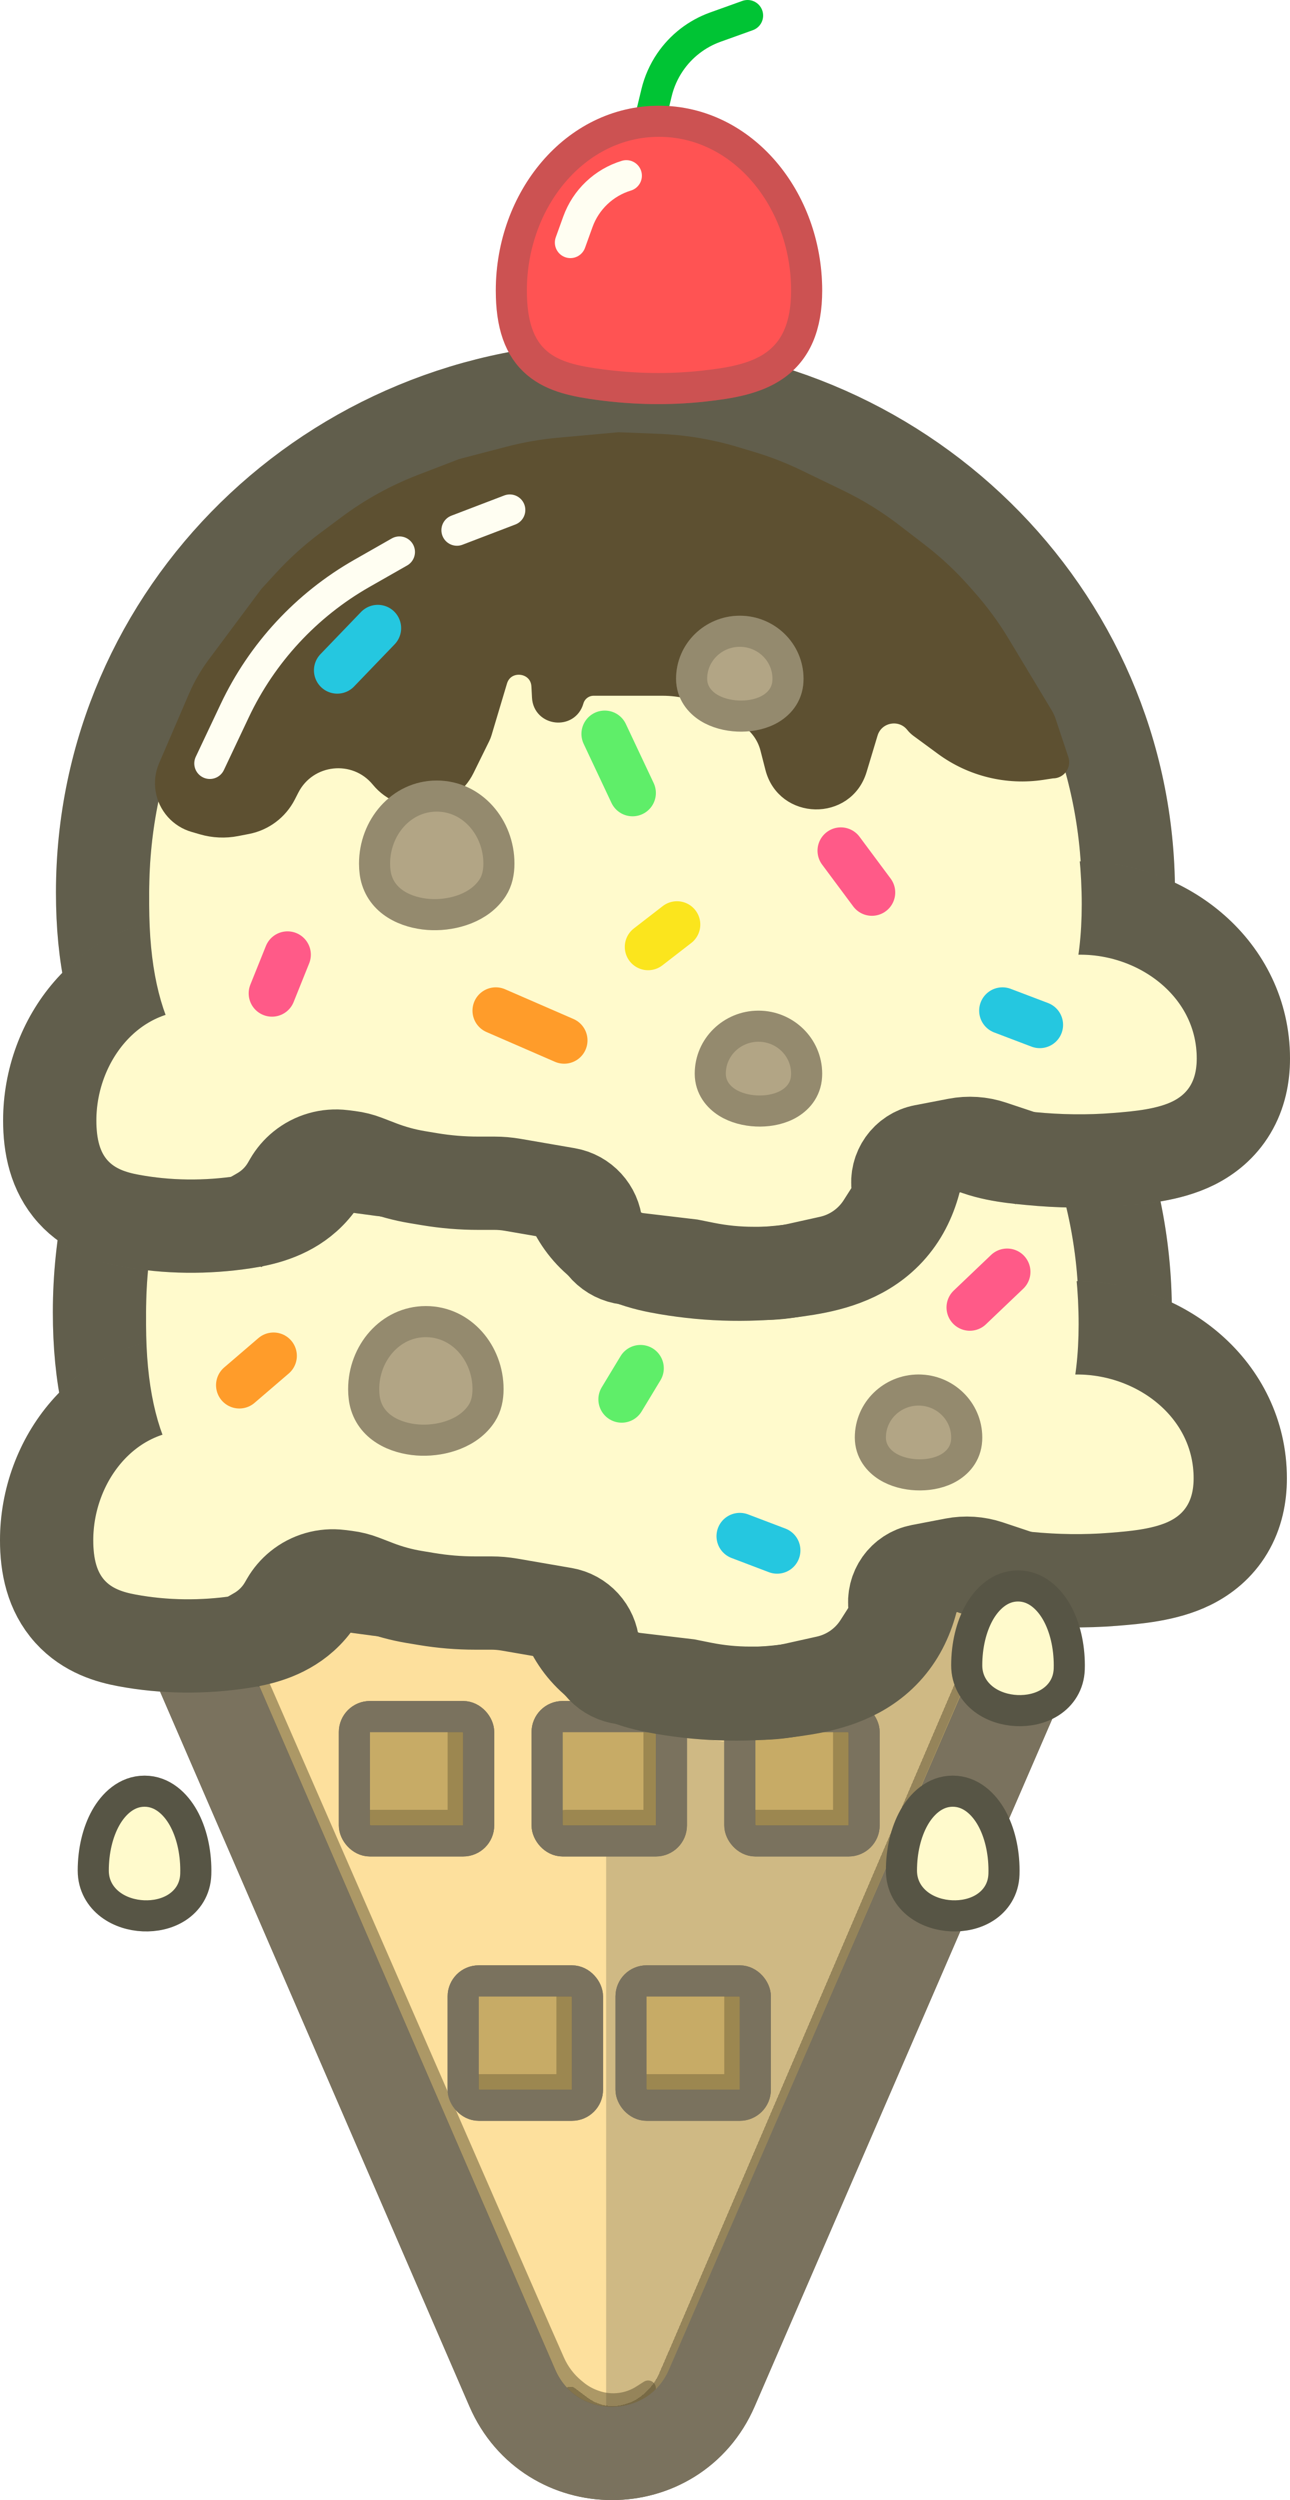 <svg width="415" height="804" viewBox="0 0 415 804" fill="none" xmlns="http://www.w3.org/2000/svg">
<path d="M164.786 767.87C176.964 795.993 216.845 795.993 229.022 767.87L328.471 538.202C338.478 515.092 321.537 489.294 296.353 489.294H97.455C72.272 489.294 55.33 515.092 65.337 538.202L164.786 767.87Z" fill="#FDE09D" stroke="#7A725E" stroke-width="30"/>
<path d="M195 555V774H198.5L203.5 773L206.5 772L209 770L214 765.5L318 524L308 514.5L296 540L276 555L232.5 560L195 555Z" fill="#CFB984"/>
<g filter="url(#filter0_d_12_59)">
<path d="M183.5 766L187.578 769.059C188.852 770.014 190.263 770.772 191.762 771.308V771.308C194.845 772.409 198.193 772.53 201.347 771.654L201.789 771.531C204.233 770.852 206.498 769.644 208.424 767.994L208.937 767.554C211.281 765.544 213.138 763.027 214.366 760.194L219 749.5L265.5 641L316.5 522" stroke="#5D5031" stroke-opacity="0.5" stroke-width="5" stroke-linecap="round" shape-rendering="crispEdges"/>
</g>
<path d="M208.5 768L206.041 769.565C204.038 770.84 201.781 771.663 199.427 771.976V771.976C196.846 772.321 194.221 772.043 191.769 771.168L191.443 771.051C189.496 770.356 187.685 769.326 186.092 768.008L185.43 767.46C182.718 765.216 180.565 762.371 179.144 759.151L174.724 749.138L127.64 641.287L76 523" stroke="#5D5031" stroke-opacity="0.5" stroke-width="5" stroke-linecap="round"/>
<path d="M164.786 767.87C176.964 795.993 216.845 795.993 229.022 767.87L328.471 538.202C338.478 515.092 321.537 489.294 296.353 489.294H97.455C72.272 489.294 55.33 515.092 65.337 538.202L164.786 767.87Z" stroke="#7A725E" stroke-width="30"/>
<rect x="114" y="552" width="40" height="40" rx="5" fill="#C7AB66" stroke="#7A725E" stroke-width="10"/>
<rect x="176" y="552" width="40" height="40" rx="5" fill="#C7AB66" stroke="#7A725E" stroke-width="10"/>
<rect x="238" y="552" width="40" height="40" rx="5" fill="#C7AB66" stroke="#7A725E" stroke-width="10"/>
<rect x="149" y="637" width="40" height="40" rx="5" fill="#C7AB66" stroke="#7A725E" stroke-width="10"/>
<rect x="203" y="637" width="40" height="40" rx="5" fill="#C7AB66" stroke="#7A725E" stroke-width="10"/>
<path d="M208 672H233C235.761 672 238 669.761 238 667V642" stroke="#5D5031" stroke-opacity="0.4" stroke-width="10" stroke-linecap="round"/>
<path d="M154 672H179C181.761 672 184 669.761 184 667V642" stroke="#5D5031" stroke-opacity="0.4" stroke-width="10" stroke-linecap="round"/>
<path d="M119 587H144C146.761 587 149 584.761 149 582V557" stroke="#5D5031" stroke-opacity="0.4" stroke-width="10" stroke-linecap="round"/>
<path d="M182 587H207C209.761 587 212 584.761 212 582V557" stroke="#5D5031" stroke-opacity="0.4" stroke-width="10" stroke-linecap="round"/>
<path d="M243 587H268C270.761 587 273 584.761 273 582V557" stroke="#5D5031" stroke-opacity="0.4" stroke-width="10" stroke-linecap="round"/>
<rect x="114" y="552" width="40" height="40" rx="5" stroke="#7A725E" stroke-width="10"/>
<rect x="176" y="552" width="40" height="40" rx="5" stroke="#7A725E" stroke-width="10"/>
<rect x="238" y="552" width="40" height="40" rx="5" stroke="#7A725E" stroke-width="10"/>
<rect x="149" y="637" width="40" height="40" rx="5" stroke="#7A725E" stroke-width="10"/>
<rect x="203" y="637" width="40" height="40" rx="5" stroke="#7A725E" stroke-width="10"/>
<path d="M204.254 517.399C212.443 516.569 221.076 515.828 229.62 515.095C240.178 514.189 250.602 513.294 259.891 512.255C277.368 510.301 294.396 507.532 309.266 502.139C324.335 496.675 337.993 488.228 347.697 474.475C357.388 460.74 362 443.32 362 422C362 332.246 287.84 260 197 260C106.16 260 32 332.246 32 422C32 442.746 35.59 459.688 43.625 473.147C51.835 486.9 63.755 495.467 77.39 501.007C90.643 506.392 105.961 509.097 121.736 511.103C129.11 512.041 136.871 512.857 144.78 513.688C145.419 513.755 146.058 513.822 146.698 513.89C155.332 514.798 164.205 515.747 173.38 516.937C183.577 518.259 193.951 518.445 204.254 517.399Z" fill="#FFFACC"/>
<path d="M204.254 517.399C212.443 516.569 221.076 515.828 229.62 515.095C240.178 514.189 250.602 513.294 259.891 512.255C277.368 510.301 294.396 507.532 309.266 502.139C324.335 496.675 337.993 488.228 347.697 474.475C357.388 460.74 362 443.32 362 422C362 332.246 287.84 260 197 260C106.16 260 32 332.246 32 422C32 442.746 35.59 459.688 43.625 473.147C51.835 486.9 63.755 495.467 77.39 501.007C90.643 506.392 105.961 509.097 121.736 511.103C129.11 512.041 136.871 512.857 144.78 513.688C145.419 513.755 146.058 513.822 146.698 513.89C155.332 514.798 164.205 515.747 173.38 516.937C183.577 518.259 193.951 518.445 204.254 517.399Z" stroke="#79765F" stroke-width="30"/>
<path d="M204.254 517.399C212.443 516.569 221.076 515.828 229.62 515.095C240.178 514.189 250.602 513.294 259.891 512.255C277.368 510.301 294.396 507.532 309.266 502.139C324.335 496.675 337.993 488.228 347.697 474.475C357.388 460.74 362 443.32 362 422C362 332.246 287.84 260 197 260C106.16 260 32 332.246 32 422C32 442.746 35.59 459.688 43.625 473.147C51.835 486.9 63.755 495.467 77.39 501.007C90.643 506.392 105.961 509.097 121.736 511.103C129.11 512.041 136.871 512.857 144.78 513.688C145.419 513.755 146.058 513.822 146.698 513.89C155.332 514.798 164.205 515.747 173.38 516.937C183.577 518.259 193.951 518.445 204.254 517.399Z" stroke="black" stroke-opacity="0.2" stroke-width="30"/>
<path d="M77.551 528.002C82.974 527.178 90.93 525.498 97.33 519.766C104.469 513.371 107 504.54 107 495.306C107 469.415 88.178 445 61 445C33.822 445 15 469.415 15 495.306C15 503.379 16.62 511.706 22.484 518.213C28.21 524.568 35.68 526.538 40.679 527.478C52.904 529.776 65.489 529.833 77.551 528.002Z" fill="#FFFACC"/>
<path d="M77.551 528.002C82.974 527.178 90.93 525.498 97.33 519.766C104.469 513.371 107 504.54 107 495.306C107 469.415 88.178 445 61 445C33.822 445 15 469.415 15 495.306C15 503.379 16.62 511.706 22.484 518.213C28.21 524.568 35.68 526.538 40.679 527.478C52.904 529.776 65.489 529.833 77.551 528.002Z" stroke="#79765F" stroke-width="30"/>
<path d="M77.551 528.002C82.974 527.178 90.93 525.498 97.33 519.766C104.469 513.371 107 504.54 107 495.306C107 469.415 88.178 445 61 445C33.822 445 15 469.415 15 495.306C15 503.379 16.62 511.706 22.484 518.213C28.21 524.568 35.68 526.538 40.679 527.478C52.904 529.776 65.489 529.833 77.551 528.002Z" stroke="black" stroke-opacity="0.2" stroke-width="30"/>
<path d="M255.376 543.453C263.226 542.347 273.995 540.348 282.392 532.888C291.566 524.736 295 512.955 295 499.131C295 480.411 289.307 462.889 279.39 449.713C269.468 436.53 254.631 427 237 427C219.369 427 204.532 436.53 194.61 449.713C184.693 462.889 179 480.411 179 499.131C179 511.833 181.376 523.153 189.094 531.394C196.628 539.437 206.677 541.614 213.704 542.808C227.384 545.133 241.546 545.402 255.376 543.453Z" fill="#FFFACC"/>
<path d="M255.376 543.453C263.226 542.347 273.995 540.348 282.392 532.888C291.566 524.736 295 512.955 295 499.131C295 480.411 289.307 462.889 279.39 449.713C269.468 436.53 254.631 427 237 427C219.369 427 204.532 436.53 194.61 449.713C184.693 462.889 179 480.411 179 499.131C179 511.833 181.376 523.153 189.094 531.394C196.628 539.437 206.677 541.614 213.704 542.808C227.384 545.133 241.546 545.402 255.376 543.453Z" stroke="#79765F" stroke-width="30" stroke-linejoin="round"/>
<path d="M255.376 543.453C263.226 542.347 273.995 540.348 282.392 532.888C291.566 524.736 295 512.955 295 499.131C295 480.411 289.307 462.889 279.39 449.713C269.468 436.53 254.631 427 237 427C219.369 427 204.532 436.53 194.61 449.713C184.693 462.889 179 480.411 179 499.131C179 511.833 181.376 523.153 189.094 531.394C196.628 539.437 206.677 541.614 213.704 542.808C227.384 545.133 241.546 545.402 255.376 543.453Z" stroke="black" stroke-opacity="0.2" stroke-width="30" stroke-linejoin="round"/>
<path d="M358.205 507.868L358.289 507.861C365.28 507.301 375.052 506.518 382.917 502.612C387.365 500.403 391.72 496.995 394.814 491.814C397.863 486.708 399 481.031 399 475.38C399 447.067 373.806 427 346.5 427C319.194 427 294 447.067 294 475.38C294 480.494 294.802 485.741 297.192 490.6C299.698 495.692 303.467 499.375 307.78 501.884C314.956 506.058 323.955 506.928 330.002 507.513C330.195 507.531 330.385 507.55 330.572 507.568C339.668 508.453 348.938 508.611 358.205 507.868Z" fill="#FFFACC"/>
<path d="M358.205 507.868L358.289 507.861C365.28 507.301 375.052 506.518 382.917 502.612C387.365 500.403 391.72 496.995 394.814 491.814C397.863 486.708 399 481.031 399 475.38C399 447.067 373.806 427 346.5 427C319.194 427 294 447.067 294 475.38C294 480.494 294.802 485.741 297.192 490.6C299.698 495.692 303.467 499.375 307.78 501.884C314.956 506.058 323.955 506.928 330.002 507.513C330.195 507.531 330.385 507.55 330.572 507.568C339.668 508.453 348.938 508.611 358.205 507.868Z" stroke="#79765F" stroke-width="30" stroke-linejoin="round"/>
<path d="M358.205 507.868L358.289 507.861C365.28 507.301 375.052 506.518 382.917 502.612C387.365 500.403 391.72 496.995 394.814 491.814C397.863 486.708 399 481.031 399 475.38C399 447.067 373.806 427 346.5 427C319.194 427 294 447.067 294 475.38C294 480.494 294.802 485.741 297.192 490.6C299.698 495.692 303.467 499.375 307.78 501.884C314.956 506.058 323.955 506.928 330.002 507.513C330.195 507.531 330.385 507.55 330.572 507.568C339.668 508.453 348.938 508.611 358.205 507.868Z" stroke="black" stroke-opacity="0.2" stroke-width="30" stroke-linejoin="round"/>
<path d="M203.094 508.399C281.028 500.319 347 504.465 347 425.852C347 342.539 279.843 275 197 275C114.157 275 47 342.539 47 425.852C47 504.337 100.163 498.055 174.96 507.964C184.283 509.199 193.739 509.369 203.094 508.399Z" fill="#FFFACC"/>
<path d="M75.5 529.5L82.865 525.251C86.557 523.121 89.624 520.059 91.759 516.37L92.445 515.186C93.473 513.41 94.816 511.837 96.409 510.543V510.543C99.981 507.641 104.582 506.323 109.148 506.894L111.332 507.166C113.104 507.388 114.843 507.824 116.51 508.465L121.101 510.231C125.024 511.74 129.089 512.848 133.234 513.539L137.241 514.207C142.405 515.067 147.631 515.5 152.866 515.5H158.069C160.019 515.5 161.966 515.667 163.888 515.998L181.341 519.007C186.44 519.886 190.3 524.1 190.73 529.257V529.257C191.178 534.636 195.35 538.957 200.711 539.593L221 542L225.827 542.965C230.93 543.986 236.121 544.5 241.325 544.5H244.194C248.053 544.5 251.901 544.078 255.668 543.241L266.054 540.932C273.064 539.375 279.171 535.102 283.037 529.051L286.437 523.729C287.767 521.647 288.301 519.154 287.939 516.71V516.71C287.134 511.281 290.75 506.183 296.14 505.146L306.923 503.073C310.579 502.369 314.355 502.618 317.888 503.796L330.5 508" stroke="#615E4C" stroke-width="30"/>
<path d="M322.981 602.718C322.994 602.334 323 601.942 323 601.541C323 595.177 321.566 589.168 318.995 584.574C316.513 580.142 312.296 576 306.5 576C300.704 576 296.487 580.142 294.005 584.574C291.434 589.168 290 595.177 290 601.541C290 606.329 292.322 610.056 295.526 612.472C298.609 614.796 302.474 615.919 306.123 616.081C309.764 616.242 313.715 615.468 316.95 613.367C320.348 611.16 322.824 607.532 322.981 602.718Z" fill="#FFFACC"/>
<path d="M322.981 602.718C322.994 602.334 323 601.942 323 601.541C323 595.177 321.566 589.168 318.995 584.574C316.513 580.142 312.296 576 306.5 576C300.704 576 296.487 580.142 294.005 584.574C291.434 589.168 290 595.177 290 601.541C290 606.329 292.322 610.056 295.526 612.472C298.609 614.796 302.474 615.919 306.123 616.081C309.764 616.242 313.715 615.468 316.95 613.367C320.348 611.16 322.824 607.532 322.981 602.718Z" stroke="#615E4C" stroke-width="10"/>
<path d="M322.981 602.718C322.994 602.334 323 601.942 323 601.541C323 595.177 321.566 589.168 318.995 584.574C316.513 580.142 312.296 576 306.5 576C300.704 576 296.487 580.142 294.005 584.574C291.434 589.168 290 595.177 290 601.541C290 606.329 292.322 610.056 295.526 612.472C298.609 614.796 302.474 615.919 306.123 616.081C309.764 616.242 313.715 615.468 316.95 613.367C320.348 611.16 322.824 607.532 322.981 602.718Z" stroke="black" stroke-opacity="0.1" stroke-width="10"/>
<path d="M62.981 602.718C62.994 602.334 63 601.942 63 601.541C63 595.177 61.566 589.168 58.995 584.574C56.513 580.142 52.296 576 46.5 576C40.704 576 36.487 580.142 34.005 584.574C31.434 589.168 30 595.177 30 601.541C30 606.329 32.322 610.056 35.526 612.472C38.609 614.796 42.474 615.919 46.123 616.081C49.764 616.242 53.715 615.468 56.95 613.367C60.347 611.16 62.824 607.532 62.981 602.718Z" fill="#FFFACC"/>
<path d="M62.981 602.718C62.994 602.334 63 601.942 63 601.541C63 595.177 61.566 589.168 58.995 584.574C56.513 580.142 52.296 576 46.5 576C40.704 576 36.487 580.142 34.005 584.574C31.434 589.168 30 595.177 30 601.541C30 606.329 32.322 610.056 35.526 612.472C38.609 614.796 42.474 615.919 46.123 616.081C49.764 616.242 53.715 615.468 56.95 613.367C60.347 611.16 62.824 607.532 62.981 602.718Z" stroke="#615E4C" stroke-width="10"/>
<path d="M62.981 602.718C62.994 602.334 63 601.942 63 601.541C63 595.177 61.566 589.168 58.995 584.574C56.513 580.142 52.296 576 46.5 576C40.704 576 36.487 580.142 34.005 584.574C31.434 589.168 30 595.177 30 601.541C30 606.329 32.322 610.056 35.526 612.472C38.609 614.796 42.474 615.919 46.123 616.081C49.764 616.242 53.715 615.468 56.95 613.367C60.347 611.16 62.824 607.532 62.981 602.718Z" stroke="black" stroke-opacity="0.1" stroke-width="10"/>
<path d="M343.981 536.718C343.994 536.334 344 535.942 344 535.541C344 529.177 342.566 523.168 339.995 518.574C337.513 514.142 333.296 510 327.5 510C321.704 510 317.487 514.142 315.005 518.574C312.434 523.168 311 529.177 311 535.541C311 540.329 313.322 544.056 316.526 546.472C319.609 548.796 323.474 549.919 327.123 550.081C330.764 550.242 334.715 549.468 337.95 547.367C341.348 545.16 343.824 541.532 343.981 536.718Z" fill="#FFFACC"/>
<path d="M343.981 536.718C343.994 536.334 344 535.942 344 535.541C344 529.177 342.566 523.168 339.995 518.574C337.513 514.142 333.296 510 327.5 510C321.704 510 317.487 514.142 315.005 518.574C312.434 523.168 311 529.177 311 535.541C311 540.329 313.322 544.056 316.526 546.472C319.609 548.796 323.474 549.919 327.123 550.081C330.764 550.242 334.715 549.468 337.95 547.367C341.348 545.16 343.824 541.532 343.981 536.718Z" stroke="#615E4C" stroke-width="10"/>
<path d="M343.981 536.718C343.994 536.334 344 535.942 344 535.541C344 529.177 342.566 523.168 339.995 518.574C337.513 514.142 333.296 510 327.5 510C321.704 510 317.487 514.142 315.005 518.574C312.434 523.168 311 529.177 311 535.541C311 540.329 313.322 544.056 316.526 546.472C319.609 548.796 323.474 549.919 327.123 550.081C330.764 550.242 334.715 549.468 337.95 547.367C341.348 545.16 343.824 541.532 343.981 536.718Z" stroke="black" stroke-opacity="0.1" stroke-width="10"/>
<path d="M205.254 382.399C213.443 381.569 222.076 380.828 230.62 380.095C241.178 379.189 251.602 378.294 260.891 377.255C278.368 375.301 295.396 372.532 310.266 367.139C325.335 361.675 338.993 353.228 348.697 339.475C358.388 325.74 363 308.32 363 287C363 197.246 288.84 125 198 125C107.16 125 33 197.246 33 287C33 307.746 36.59 324.688 44.625 338.147C52.835 351.9 64.754 360.467 78.39 366.007C91.643 371.392 106.961 374.097 122.736 376.103C130.11 377.041 137.871 377.857 145.78 378.688C146.419 378.755 147.058 378.822 147.698 378.89C156.332 379.798 165.205 380.747 174.38 381.937C184.577 383.259 194.951 383.445 205.254 382.399Z" fill="#FFFACC"/>
<path d="M205.254 382.399C213.443 381.569 222.076 380.828 230.62 380.095C241.178 379.189 251.602 378.294 260.891 377.255C278.368 375.301 295.396 372.532 310.266 367.139C325.335 361.675 338.993 353.228 348.697 339.475C358.388 325.74 363 308.32 363 287C363 197.246 288.84 125 198 125C107.16 125 33 197.246 33 287C33 307.746 36.59 324.688 44.625 338.147C52.835 351.9 64.754 360.467 78.39 366.007C91.643 371.392 106.961 374.097 122.736 376.103C130.11 377.041 137.871 377.857 145.78 378.688C146.419 378.755 147.058 378.822 147.698 378.89C156.332 379.798 165.205 380.747 174.38 381.937C184.577 383.259 194.951 383.445 205.254 382.399Z" stroke="#79765F" stroke-width="30"/>
<path d="M205.254 382.399C213.443 381.569 222.076 380.828 230.62 380.095C241.178 379.189 251.602 378.294 260.891 377.255C278.368 375.301 295.396 372.532 310.266 367.139C325.335 361.675 338.993 353.228 348.697 339.475C358.388 325.74 363 308.32 363 287C363 197.246 288.84 125 198 125C107.16 125 33 197.246 33 287C33 307.746 36.59 324.688 44.625 338.147C52.835 351.9 64.754 360.467 78.39 366.007C91.643 371.392 106.961 374.097 122.736 376.103C130.11 377.041 137.871 377.857 145.78 378.688C146.419 378.755 147.058 378.822 147.698 378.89C156.332 379.798 165.205 380.747 174.38 381.937C184.577 383.259 194.951 383.445 205.254 382.399Z" stroke="black" stroke-opacity="0.2" stroke-width="30"/>
<path d="M78.551 393.002C83.974 392.178 91.93 390.498 98.33 384.766C105.469 378.371 108 369.54 108 360.306C108 334.415 89.178 310 62 310C34.822 310 16 334.415 16 360.306C16 368.379 17.62 376.706 23.484 383.213C29.21 389.568 36.68 391.538 41.679 392.478C53.904 394.776 66.489 394.833 78.551 393.002Z" fill="#FFFACC"/>
<path d="M78.551 393.002C83.974 392.178 91.93 390.498 98.33 384.766C105.469 378.371 108 369.54 108 360.306C108 334.415 89.178 310 62 310C34.822 310 16 334.415 16 360.306C16 368.379 17.62 376.706 23.484 383.213C29.21 389.568 36.68 391.538 41.679 392.478C53.904 394.776 66.489 394.833 78.551 393.002Z" stroke="#79765F" stroke-width="30"/>
<path d="M78.551 393.002C83.974 392.178 91.93 390.498 98.33 384.766C105.469 378.371 108 369.54 108 360.306C108 334.415 89.178 310 62 310C34.822 310 16 334.415 16 360.306C16 368.379 17.62 376.706 23.484 383.213C29.21 389.568 36.68 391.538 41.679 392.478C53.904 394.776 66.489 394.833 78.551 393.002Z" stroke="black" stroke-opacity="0.2" stroke-width="30"/>
<path d="M256.376 408.453C264.226 407.347 274.995 405.348 283.392 397.888C292.566 389.736 296 377.955 296 364.131C296 345.411 290.307 327.889 280.39 314.713C270.468 301.53 255.631 292 238 292C220.369 292 205.532 301.53 195.61 314.713C185.693 327.889 180 345.411 180 364.131C180 376.833 182.376 388.153 190.094 396.394C197.628 404.437 207.677 406.614 214.704 407.808C228.384 410.133 242.546 410.402 256.376 408.453Z" fill="#FFFACC"/>
<path d="M256.376 408.453C264.226 407.347 274.995 405.348 283.392 397.888C292.566 389.736 296 377.955 296 364.131C296 345.411 290.307 327.889 280.39 314.713C270.468 301.53 255.631 292 238 292C220.369 292 205.532 301.53 195.61 314.713C185.693 327.889 180 345.411 180 364.131C180 376.833 182.376 388.153 190.094 396.394C197.628 404.437 207.677 406.614 214.704 407.808C228.384 410.133 242.546 410.402 256.376 408.453Z" stroke="#79765F" stroke-width="30" stroke-linejoin="round"/>
<path d="M256.376 408.453C264.226 407.347 274.995 405.348 283.392 397.888C292.566 389.736 296 377.955 296 364.131C296 345.411 290.307 327.889 280.39 314.713C270.468 301.53 255.631 292 238 292C220.369 292 205.532 301.53 195.61 314.713C185.693 327.889 180 345.411 180 364.131C180 376.833 182.376 388.153 190.094 396.394C197.628 404.437 207.677 406.614 214.704 407.808C228.384 410.133 242.546 410.402 256.376 408.453Z" stroke="black" stroke-opacity="0.2" stroke-width="30" stroke-linejoin="round"/>
<path d="M359.205 372.868L359.289 372.861C366.28 372.301 376.052 371.518 383.917 367.612C388.365 365.403 392.72 361.995 395.814 356.814C398.863 351.708 400 346.031 400 340.38C400 312.067 374.806 292 347.5 292C320.194 292 295 312.067 295 340.38C295 345.494 295.802 350.741 298.192 355.6C300.698 360.692 304.467 364.375 308.78 366.884C315.956 371.058 324.955 371.928 331.002 372.513C331.195 372.531 331.385 372.55 331.572 372.568C340.668 373.453 349.938 373.611 359.205 372.868Z" fill="#FFFACC"/>
<path d="M359.205 372.868L359.289 372.861C366.28 372.301 376.052 371.518 383.917 367.612C388.365 365.403 392.72 361.995 395.814 356.814C398.863 351.708 400 346.031 400 340.38C400 312.067 374.806 292 347.5 292C320.194 292 295 312.067 295 340.38C295 345.494 295.802 350.741 298.192 355.6C300.698 360.692 304.467 364.375 308.78 366.884C315.956 371.058 324.955 371.928 331.002 372.513C331.195 372.531 331.385 372.55 331.572 372.568C340.668 373.453 349.938 373.611 359.205 372.868Z" stroke="#79765F" stroke-width="30" stroke-linejoin="round"/>
<path d="M359.205 372.868L359.289 372.861C366.28 372.301 376.052 371.518 383.917 367.612C388.365 365.403 392.72 361.995 395.814 356.814C398.863 351.708 400 346.031 400 340.38C400 312.067 374.806 292 347.5 292C320.194 292 295 312.067 295 340.38C295 345.494 295.802 350.741 298.192 355.6C300.698 360.692 304.467 364.375 308.78 366.884C315.956 371.058 324.955 371.928 331.002 372.513C331.195 372.531 331.385 372.55 331.572 372.568C340.668 373.453 349.938 373.611 359.205 372.868Z" stroke="black" stroke-opacity="0.2" stroke-width="30" stroke-linejoin="round"/>
<path d="M204.094 373.399C282.028 365.319 348 369.465 348 290.852C348 207.539 280.843 140 198 140C115.157 140 48 207.539 48 290.852C48 369.337 101.163 363.055 175.96 372.964C185.283 374.199 194.739 374.369 204.094 373.399Z" fill="#FFFACC"/>
<path d="M76.5 394.5L83.865 390.251C87.557 388.121 90.624 385.059 92.759 381.37L93.445 380.186C94.473 378.41 95.816 376.837 97.409 375.543V375.543C100.981 372.641 105.582 371.323 110.148 371.894L112.332 372.166C114.104 372.388 115.843 372.824 117.51 373.465L122.101 375.231C126.024 376.74 130.089 377.848 134.234 378.539L138.241 379.207C143.405 380.067 148.631 380.5 153.866 380.5H159.069C161.019 380.5 162.966 380.667 164.888 380.998L182.341 384.007C187.44 384.886 191.3 389.1 191.73 394.257V394.257C192.178 399.636 196.35 403.957 201.711 404.593L222 407L226.827 407.965C231.93 408.986 237.121 409.5 242.325 409.5H245.194C249.053 409.5 252.901 409.078 256.668 408.241L267.054 405.932C274.064 404.375 280.171 400.102 284.037 394.051L287.437 388.729C288.767 386.647 289.301 384.154 288.939 381.71V381.71C288.134 376.281 291.75 371.183 297.14 370.146L307.923 368.073C311.579 367.369 315.355 367.618 318.888 368.796L331.5 373" stroke="#615E4C" stroke-width="30"/>
<path d="M104.58 173.352L111.478 168.212C118.792 162.763 126.816 158.34 135.329 155.066L148.5 150L163.522 146.081C168.832 144.696 174.246 143.75 179.711 143.253L199 141.5L211.829 142.003C220.243 142.333 228.581 143.724 236.646 146.144L241.88 147.714C246.952 149.236 251.895 151.158 256.662 153.462L270.234 160.021C276.395 162.999 282.234 166.602 287.66 170.772L295.941 177.138C300.983 181.013 305.643 185.36 309.86 190.121L311.568 192.05C315.61 196.614 319.226 201.537 322.372 206.76L336.164 229.662C336.621 230.419 336.992 231.225 337.27 232.065L341.318 244.253C341.9 246.004 340.596 247.811 338.751 247.811C338.614 247.811 338.478 247.821 338.343 247.842L335.308 248.305C323.997 250.031 312.464 247.196 303.241 240.423L295.339 234.62C294.771 234.202 294.26 233.711 293.82 233.16C289.802 228.119 281.776 229.664 279.917 235.837L276.394 247.538C272.191 261.496 252.286 261.085 248.663 246.965L247.074 240.767C245.964 236.443 243.118 232.77 239.207 230.616L230.107 225.604C224.903 222.737 219.058 221.234 213.116 221.234H190.984C188.331 221.234 186 222.995 185.276 225.548C183.445 232.001 173.991 230.935 173.643 224.236L173.458 220.667C173.078 213.351 162.787 212.118 160.689 219.137L155.729 235.735C155.577 236.244 155.382 236.74 155.147 237.216L150.091 247.477C144.66 258.499 129.657 260.228 121.861 250.731C114.136 241.321 99.297 242.916 93.748 253.753L92.611 255.972C90.016 261.04 85.236 264.635 79.647 265.721L76.13 266.405C72.43 267.125 68.612 266.949 64.993 265.894L62.286 265.104C59.812 264.383 57.589 262.982 55.87 261.061C52.291 257.06 51.358 251.345 53.482 246.414L63.09 224.097C64.691 220.379 66.722 216.86 69.142 213.614L86 191L90.613 185.968C94.861 181.333 99.538 177.109 104.58 173.352Z" fill="#5D5031" stroke="#5D5031" stroke-width="5" stroke-linecap="round"/>
<path d="M158.499 285.45C159.949 283.196 160.5 280.535 160.5 277.69C160.5 266.226 152.034 256 140.5 256C128.966 256 120.5 266.226 120.5 277.69C120.5 279.588 120.705 281.386 121.23 283.036C123.788 291.083 132.368 293.943 139.082 294.123C145.928 294.307 154.347 291.905 158.499 285.45Z" fill="#B2A585"/>
<path d="M158.499 285.45C159.949 283.196 160.5 280.535 160.5 277.69C160.5 266.226 152.034 256 140.5 256C128.966 256 120.5 266.226 120.5 277.69C120.5 279.588 120.705 281.386 121.23 283.036C123.788 291.083 132.368 293.943 139.082 294.123C145.928 294.307 154.347 291.905 158.499 285.45Z" stroke="#B9AC8A" stroke-width="10"/>
<path d="M158.499 285.45C159.949 283.196 160.5 280.535 160.5 277.69C160.5 266.226 152.034 256 140.5 256C128.966 256 120.5 266.226 120.5 277.69C120.5 279.588 120.705 281.386 121.23 283.036C123.788 291.083 132.368 293.943 139.082 294.123C145.928 294.307 154.347 291.905 158.499 285.45Z" stroke="black" stroke-opacity="0.2" stroke-width="10"/>
<path d="M259.401 346.888C259.469 346.351 259.5 345.811 259.5 345.271C259.5 336.733 252.456 330 244 330C235.544 330 228.5 336.733 228.5 345.271C228.5 349.661 231.1 352.755 233.965 354.548C236.752 356.291 240.161 357.11 243.325 357.257C246.495 357.405 249.963 356.905 252.913 355.452C255.924 353.97 258.851 351.205 259.401 346.888Z" fill="#B2A585"/>
<path d="M259.401 346.888C259.469 346.351 259.5 345.811 259.5 345.271C259.5 336.733 252.456 330 244 330C235.544 330 228.5 336.733 228.5 345.271C228.5 349.661 231.1 352.755 233.965 354.548C236.752 356.291 240.161 357.11 243.325 357.257C246.495 357.405 249.963 356.905 252.913 355.452C255.924 353.97 258.851 351.205 259.401 346.888Z" stroke="#B9AC8A" stroke-width="10"/>
<path d="M259.401 346.888C259.469 346.351 259.5 345.811 259.5 345.271C259.5 336.733 252.456 330 244 330C235.544 330 228.5 336.733 228.5 345.271C228.5 349.661 231.1 352.755 233.965 354.548C236.752 356.291 240.161 357.11 243.325 357.257C246.495 357.405 249.963 356.905 252.913 355.452C255.924 353.97 258.851 351.205 259.401 346.888Z" stroke="black" stroke-opacity="0.2" stroke-width="10"/>
<path d="M253.401 219.888C253.469 219.351 253.5 218.811 253.5 218.271C253.5 209.733 246.456 203 238 203C229.544 203 222.5 209.733 222.5 218.271C222.5 222.661 225.1 225.755 227.965 227.548C230.752 229.291 234.161 230.11 237.325 230.257C240.495 230.405 243.963 229.905 246.913 228.452C249.924 226.97 252.851 224.205 253.401 219.888Z" fill="#B2A585"/>
<path d="M253.401 219.888C253.469 219.351 253.5 218.811 253.5 218.271C253.5 209.733 246.456 203 238 203C229.544 203 222.5 209.733 222.5 218.271C222.5 222.661 225.1 225.755 227.965 227.548C230.752 229.291 234.161 230.11 237.325 230.257C240.495 230.405 243.963 229.905 246.913 228.452C249.924 226.97 252.851 224.205 253.401 219.888Z" stroke="#B9AC8A" stroke-width="10"/>
<path d="M253.401 219.888C253.469 219.351 253.5 218.811 253.5 218.271C253.5 209.733 246.456 203 238 203C229.544 203 222.5 209.733 222.5 218.271C222.5 222.661 225.1 225.755 227.965 227.548C230.752 229.291 234.161 230.11 237.325 230.257C240.495 230.405 243.963 229.905 246.913 228.452C249.924 226.97 252.851 224.205 253.401 219.888Z" stroke="black" stroke-opacity="0.2" stroke-width="10"/>
<path d="M67.5 245.5L75.513 228.543C84.291 209.966 98.578 194.544 116.431 184.375L128.5 177.5M147 170.5L164 164" stroke="#FFFEF2" stroke-width="10" stroke-linecap="round"/>
<path d="M154.999 454.45C156.449 452.196 157 449.535 157 446.69C157 435.226 148.534 425 137 425C125.466 425 117 435.226 117 446.69C117 448.588 117.205 450.386 117.73 452.036C120.288 460.083 128.868 462.943 135.582 463.123C142.428 463.307 150.847 460.905 154.999 454.45Z" fill="#B2A585"/>
<path d="M154.999 454.45C156.449 452.196 157 449.535 157 446.69C157 435.226 148.534 425 137 425C125.466 425 117 435.226 117 446.69C117 448.588 117.205 450.386 117.73 452.036C120.288 460.083 128.868 462.943 135.582 463.123C142.428 463.307 150.847 460.905 154.999 454.45Z" stroke="#B9AC8A" stroke-width="10"/>
<path d="M154.999 454.45C156.449 452.196 157 449.535 157 446.69C157 435.226 148.534 425 137 425C125.466 425 117 435.226 117 446.69C117 448.588 117.205 450.386 117.73 452.036C120.288 460.083 128.868 462.943 135.582 463.123C142.428 463.307 150.847 460.905 154.999 454.45Z" stroke="black" stroke-opacity="0.2" stroke-width="10"/>
<path d="M310.901 463.888C310.969 463.351 311 462.811 311 462.271C311 453.733 303.956 447 295.5 447C287.044 447 280 453.733 280 462.271C280 466.661 282.6 469.755 285.465 471.548C288.252 473.291 291.661 474.11 294.825 474.257C297.995 474.405 301.463 473.905 304.413 472.452C307.424 470.97 310.351 468.205 310.901 463.888Z" fill="#B2A585"/>
<path d="M310.901 463.888C310.969 463.351 311 462.811 311 462.271C311 453.733 303.956 447 295.5 447C287.044 447 280 453.733 280 462.271C280 466.661 282.6 469.755 285.465 471.548C288.252 473.291 291.661 474.11 294.825 474.257C297.995 474.405 301.463 473.905 304.413 472.452C307.424 470.97 310.351 468.205 310.901 463.888Z" stroke="#B9AC8A" stroke-width="10"/>
<path d="M310.901 463.888C310.969 463.351 311 462.811 311 462.271C311 453.733 303.956 447 295.5 447C287.044 447 280 453.733 280 462.271C280 466.661 282.6 469.755 285.465 471.548C288.252 473.291 291.661 474.11 294.825 474.257C297.995 474.405 301.463 473.905 304.413 472.452C307.424 470.97 310.351 468.205 310.901 463.888Z" stroke="black" stroke-opacity="0.2" stroke-width="10"/>
<path d="M209 39L211.227 29.774C212.069 26.287 213.534 22.98 215.551 20.013V20.013C219.092 14.805 224.193 10.854 230.12 8.726L240.5 5" stroke="#00C434" stroke-width="10" stroke-linecap="round"/>
<path d="M226.585 124.135C234.617 123.236 243 121.939 249.272 117.483C256.074 112.653 259.5 104.876 259.5 93.428C259.5 64.103 238.915 39 212 39C185.085 39 164.5 64.103 164.5 93.428C164.5 104.319 167.034 111.928 172.838 116.814C178.282 121.398 185.719 122.706 192.832 123.666C203.97 125.168 215.361 125.391 226.585 124.135Z" fill="#FF5353"/>
<path d="M226.585 124.135C234.617 123.236 243 121.939 249.272 117.483C256.074 112.653 259.5 104.876 259.5 93.428C259.5 64.103 238.915 39 212 39C185.085 39 164.5 64.103 164.5 93.428C164.5 104.319 167.034 111.928 172.838 116.814C178.282 121.398 185.719 122.706 192.832 123.666C203.97 125.168 215.361 125.391 226.585 124.135Z" stroke="#FF6666" stroke-width="10"/>
<path d="M226.585 124.135C234.617 123.236 243 121.939 249.272 117.483C256.074 112.653 259.5 104.876 259.5 93.428C259.5 64.103 238.915 39 212 39C185.085 39 164.5 64.103 164.5 93.428C164.5 104.319 167.034 111.928 172.838 116.814C178.282 121.398 185.719 122.706 192.832 123.666C203.97 125.168 215.361 125.391 226.585 124.135Z" stroke="black" stroke-opacity="0.2" stroke-width="10"/>
<path d="M183.5 78L185.917 71.306C188.487 64.19 194.262 58.703 201.5 56.5V56.5" stroke="#FFFEF2" stroke-width="10" stroke-linecap="round"/>
<path d="M121.548 202L108.5 215.562" stroke="#25C7E0" stroke-width="15" stroke-linecap="round"/>
<path d="M322.5 325L334.5 329.562" stroke="#25C7E0" stroke-width="15" stroke-linecap="round"/>
<path d="M238 494L250 498.562" stroke="#25C7E0" stroke-width="15" stroke-linecap="round"/>
<path d="M208.5 304.5L217.789 297.315" stroke="#FBE51D" stroke-width="15" stroke-linecap="round"/>
<path d="M194.548 236L203.5 255" stroke="#5FEE69" stroke-width="15" stroke-linecap="round"/>
<path d="M280.5 287L270.5 273.562" stroke="#FF5A88" stroke-width="15" stroke-linecap="round"/>
<path d="M87.5 319.438L92.5 307" stroke="#FF5A88" stroke-width="15" stroke-linecap="round"/>
<path d="M77 445.438L88 436" stroke="#FF9C2A" stroke-width="15" stroke-linecap="round"/>
<path d="M159.5 325L181.5 334.562" stroke="#FF9C2A" stroke-width="15" stroke-linecap="round"/>
<path d="M312 420.438L324 409" stroke="#FF5A88" stroke-width="15" stroke-linecap="round"/>
<path d="M206.048 440L200 450" stroke="#5FEE69" stroke-width="15" stroke-linecap="round"/>
<defs>
<filter id="filter0_d_12_59" x="177" y="519.499" width="146" height="263.233" filterUnits="userSpaceOnUse" color-interpolation-filters="sRGB">
<feFlood flood-opacity="0" result="BackgroundImageFix"/>
<feColorMatrix in="SourceAlpha" type="matrix" values="0 0 0 0 0 0 0 0 0 0 0 0 0 0 0 0 0 0 127 0" result="hardAlpha"/>
<feOffset dy="4"/>
<feGaussianBlur stdDeviation="2"/>
<feComposite in2="hardAlpha" operator="out"/>
<feColorMatrix type="matrix" values="0 0 0 0 0 0 0 0 0 0 0 0 0 0 0 0 0 0 0.25 0"/>
<feBlend mode="normal" in2="BackgroundImageFix" result="effect1_dropShadow_12_59"/>
<feBlend mode="normal" in="SourceGraphic" in2="effect1_dropShadow_12_59" result="shape"/>
</filter>
</defs>
</svg>
